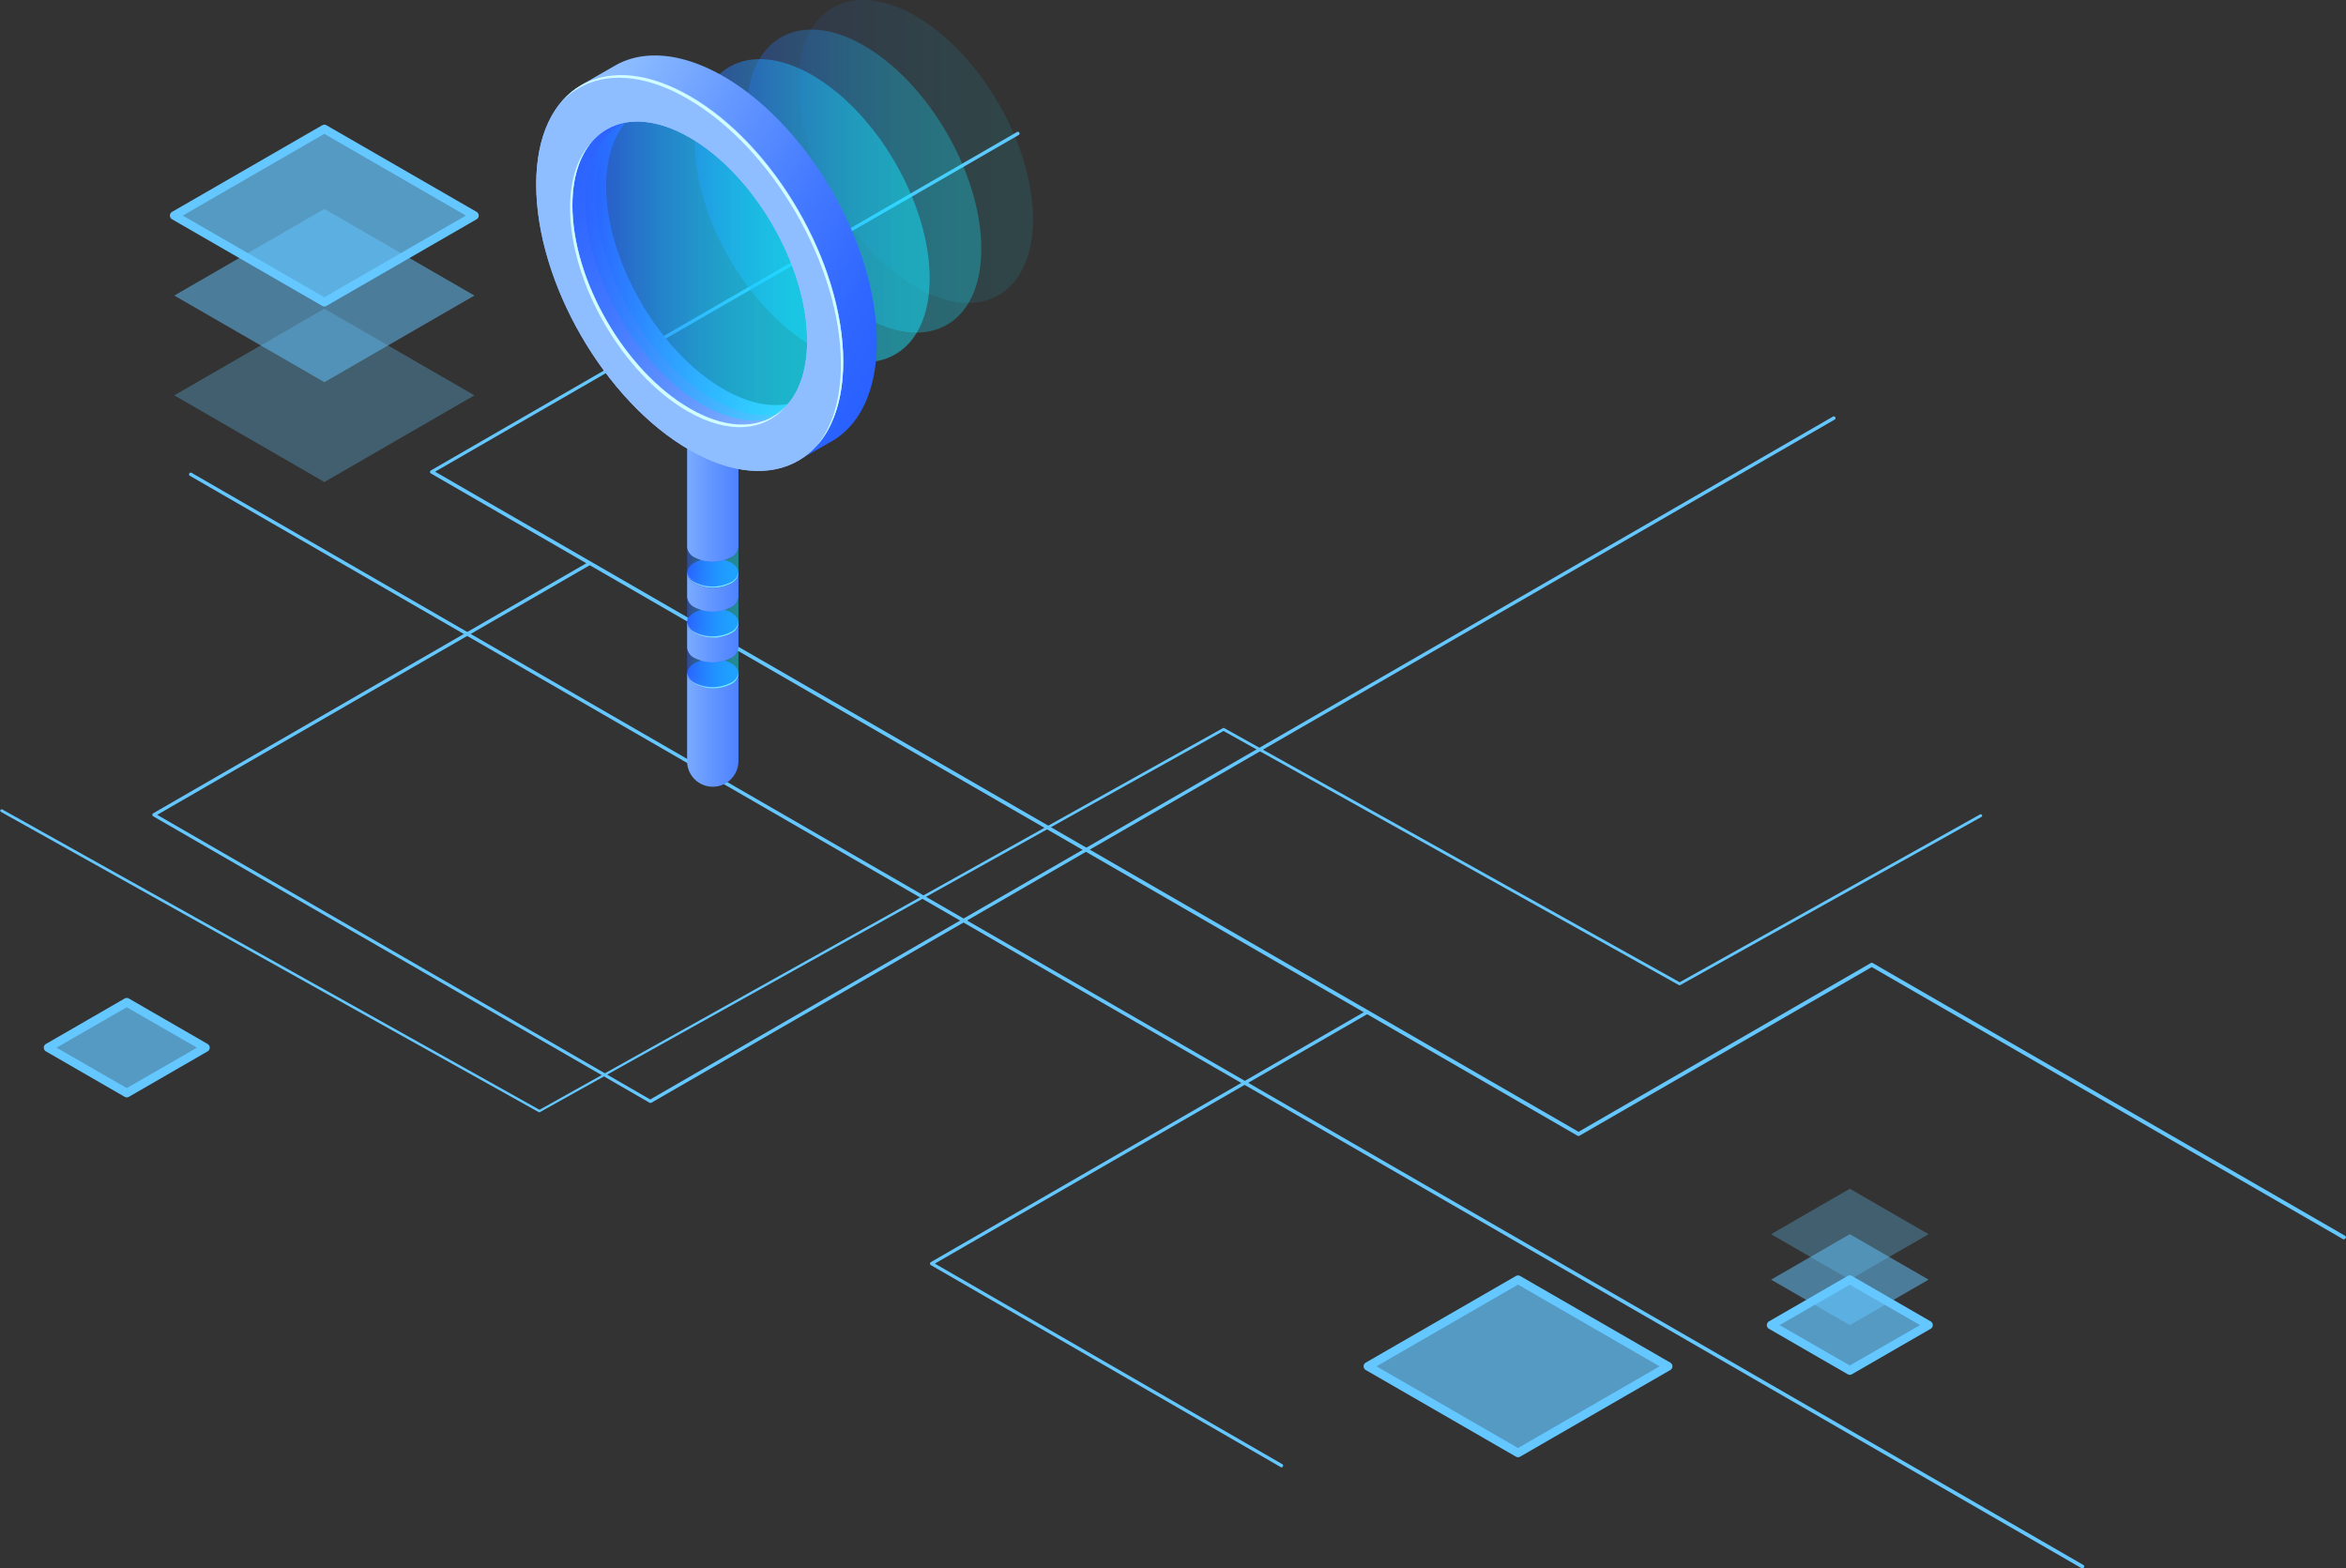 <?xml version="1.0" encoding="UTF-8"?> <svg xmlns="http://www.w3.org/2000/svg" xmlns:xlink="http://www.w3.org/1999/xlink" id="_лой_1" data-name="—лой_1" viewBox="0 0 406.23 271.56"><rect x="0" y="0" width="406.23" height="271.56" fill="#333333" stroke="none"/> <defs> <style>.cls-1,.cls-2,.cls-3,.cls-4{fill:#64c7ff;}.cls-2,.cls-6{opacity:0.3;}.cls-18,.cls-3{opacity:0.5;}.cls-4{opacity:0.7;}.cls-5{opacity:0.1;fill:url(#Ѕезым_нный_градиент_16);}.cls-6{fill:url(#Ѕезым_нный_градиент_16-2);}.cls-13,.cls-14,.cls-15,.cls-19,.cls-7{opacity:0.48;}.cls-7{fill:url(#Ѕезым_нный_градиент_16-3);}.cls-8{fill:url(#Ѕезым_нный_градиент_17);}.cls-9{fill:#d1ffff;}.cls-10{fill:url(#Ѕезым_нный_градиент_17-2);}.cls-11{fill:url(#Ѕезым_нный_градиент_17-3);}.cls-12{fill:url(#Ѕезым_нный_градиент_17-4);}.cls-13{fill:url(#Ѕезым_нный_градиент_16-4);}.cls-14{fill:url(#Ѕезым_нный_градиент_16-5);}.cls-15{fill:url(#Ѕезым_нный_градиент_16-6);}.cls-16{fill:url(#Ѕезым_нный_градиент_17-5);}.cls-17{fill:url(#Ѕезым_нный_градиент_17-6);}.cls-18{fill:url(#Ѕезым_нный_градиент_16-7);}.cls-19{fill:url(#Ѕезым_нный_градиент_16-8);}.cls-20{fill:#8ebeff;}</style> <linearGradient id="Ѕезым_нный_градиент_16" x1="531.06" y1="174.55" x2="571.69" y2="174.55" gradientTransform="matrix(-1, 0, 0, 1, 825.49, 0)" gradientUnits="userSpaceOnUse"> <stop offset="0" stop-color="#14e8ff"></stop> <stop offset="0.15" stop-color="#15e3ff"></stop> <stop offset="0.33" stop-color="#17d5ff"></stop> <stop offset="0.52" stop-color="#1bbdff"></stop> <stop offset="0.72" stop-color="#209cff"></stop> <stop offset="0.93" stop-color="#2672ff"></stop> <stop offset="1" stop-color="#2961ff"></stop> </linearGradient> <linearGradient id="Ѕезым_нный_градиент_16-2" x1="540" y1="179.68" x2="580.64" y2="179.68" xlink:href="#Ѕезым_нный_градиент_16"></linearGradient> <linearGradient id="Ѕезым_нный_градиент_16-3" x1="548.95" y1="184.8" x2="589.58" y2="184.8" xlink:href="#Ѕезым_нный_градиент_16"></linearGradient> <linearGradient id="Ѕезым_нный_градиент_17" x1="925.42" y1="1260.07" x2="932.68" y2="1260.07" gradientTransform="matrix(-0.87, 0.5, 1, 0.58, -216.52, -944.55)" gradientUnits="userSpaceOnUse"> <stop offset="0" stop-color="#2961ff"></stop> <stop offset="0.16" stop-color="#3067ff"></stop> <stop offset="0.41" stop-color="#447aff"></stop> <stop offset="0.69" stop-color="#6497ff"></stop> <stop offset="1" stop-color="#8ebeff"></stop> </linearGradient> <linearGradient id="Ѕезым_нный_градиент_17-2" x1="934.06" y1="1267.55" x2="941.32" y2="1267.55" xlink:href="#Ѕезым_нный_градиент_17"></linearGradient> <linearGradient id="Ѕезым_нный_градиент_17-3" x1="942.84" y1="1275.16" x2="950.1" y2="1275.16" xlink:href="#Ѕезым_нный_градиент_17"></linearGradient> <linearGradient id="Ѕезым_нный_градиент_17-4" x1="570.14" y1="254.31" x2="594.43" y2="254.31" gradientTransform="matrix(-1, 0, 0, 1, 825.49, 0)" xlink:href="#Ѕезым_нный_градиент_17"></linearGradient> <linearGradient id="Ѕезым_нный_градиент_16-4" x1="582.06" y1="246.58" x2="590.94" y2="246.58" xlink:href="#Ѕезым_нный_градиент_16"></linearGradient> <linearGradient id="Ѕезым_нный_градиент_16-5" x1="582.06" y1="255.21" x2="590.94" y2="255.21" xlink:href="#Ѕезым_нный_градиент_16"></linearGradient> <linearGradient id="Ѕезым_нный_градиент_16-6" x1="582.06" y1="264" x2="590.94" y2="264" xlink:href="#Ѕезым_нный_градиент_16"></linearGradient> <linearGradient id="Ѕезым_нный_градиент_17-5" x1="554.59" y1="208.6" x2="612.03" y2="175.3" gradientTransform="matrix(-1, 0, 0, 1, 825.49, 0)" xlink:href="#Ѕезым_нный_градиент_17"></linearGradient> <linearGradient id="Ѕезым_нный_градиент_17-6" x1="617.57" y1="179.07" x2="565.86" y2="216.93" gradientTransform="matrix(-1, 0, 0, 1, 825.49, 0)" xlink:href="#Ѕезым_нный_градиент_17"></linearGradient> <linearGradient id="Ѕезым_нный_градиент_16-7" x1="567.95" y1="194.93" x2="608.58" y2="194.93" xlink:href="#Ѕезым_нный_градиент_16"></linearGradient> <linearGradient id="Ѕезым_нный_градиент_16-8" x1="566.18" y1="193.98" x2="606.82" y2="193.98" xlink:href="#Ѕезым_нный_градиент_16"></linearGradient> </defs> <title>линии + лупа</title> <path class="cls-1" d="M209,340.92a.26.26,0,0,1-.12,0l-93.14-52a.24.24,0,0,1-.09-.33.25.25,0,0,1,.34-.09l93,52,118.33-66.09a.26.26,0,0,1,.25,0l78.85,44,52-29.05a.25.25,0,0,1,.34.09.23.23,0,0,1-.09.33l-52.14,29.12a.26.26,0,0,1-.25,0l-78.85-44L209.08,340.89A.26.26,0,0,1,209,340.92Z" transform="translate(-115.57 -148.32)"></path> <path class="cls-1" d="M521.5,362.93a.29.29,0,0,1-.15,0l-81.67-47.15L389.05,345a.3.3,0,0,1-.3,0L190.17,230.3a.3.3,0,0,1,0-.51l101.54-58.63a.3.3,0,0,1,.3.51L190.91,230l198,114.31,50.62-29.23a.3.3,0,0,1,.3,0l81.82,47.24a.3.3,0,0,1-.15.55Z" transform="translate(-115.57 -148.32)"></path> <path class="cls-1" d="M337.52,402.39a.29.29,0,0,1-.15,0l-60.62-35a.3.3,0,0,1,0-.51l75.4-43.53a.3.3,0,1,1,.3.51l-75,43.27,60.17,34.74a.3.3,0,0,1-.15.55Z" transform="translate(-115.57 -148.32)"></path> <path class="cls-1" d="M476.18,419.89a.29.29,0,0,1-.15,0L148.5,230.74a.3.3,0,1,1,.3-.51l327.54,189.1a.3.3,0,0,1-.15.55Z" transform="translate(-115.57 -148.32)"></path> <path class="cls-1" d="M228.24,339.3a.3.3,0,0,1-.15,0l-86-49.63a.3.3,0,0,1,0-.51l75.4-43.53a.3.3,0,0,1,.3.51l-75,43.28,85.37,49.29L433,220.44a.3.3,0,0,1,.3.51L228.39,339.26A.3.3,0,0,1,228.24,339.3Z" transform="translate(-115.57 -148.32)"></path> <polygon class="cls-2" points="56.17 83.47 30.18 68.46 56.16 53.46 82.15 68.46 56.17 83.47"></polygon> <polygon class="cls-3" points="56.17 66.18 30.18 51.18 56.16 36.18 82.15 51.18 56.17 66.18"></polygon> <polygon class="cls-4" points="56.17 52.33 30.18 37.33 56.16 22.33 82.15 37.33 56.17 52.33"></polygon> <path class="cls-1" d="M171.73,201.39a.74.74,0,0,1-.37-.1l-26-15a.74.74,0,0,1,0-1.28l26-15a.74.74,0,0,1,.74,0l26,15a.74.74,0,0,1,0,1.28l-26,15A.74.74,0,0,1,171.73,201.39Zm-24.51-15.74,24.51,14.15,24.51-14.15L171.73,171.5Z" transform="translate(-115.57 -148.32)"></path> <polygon class="cls-4" points="262.86 251.6 236.88 236.6 262.86 221.59 288.85 236.6 262.86 251.6"></polygon> <path class="cls-1" d="M378.43,400.66a.74.74,0,0,1-.37-.1l-26-15a.74.74,0,0,1,0-1.28l26-15a.74.74,0,0,1,.74,0l26,15a.74.74,0,0,1,0,1.28l-26,15A.74.74,0,0,1,378.43,400.66Zm-24.51-15.74,24.51,14.15,24.51-14.15-24.51-14.15Z" transform="translate(-115.57 -148.32)"></path> <polygon class="cls-4" points="320.31 237.34 306.68 229.47 320.31 221.59 333.95 229.47 320.31 237.34"></polygon> <polygon class="cls-3" points="320.31 229.47 306.68 221.59 320.31 213.72 333.95 221.59 320.31 229.47"></polygon> <polygon class="cls-2" points="320.31 221.59 306.68 213.72 320.31 205.85 333.95 213.72 320.31 221.59"></polygon> <path class="cls-1" d="M435.88,386.39a.74.74,0,0,1-.37-.1l-13.63-7.87a.74.74,0,0,1,0-1.28l13.63-7.87a.74.74,0,0,1,.74,0l13.63,7.87a.74.74,0,0,1,0,1.28l-13.63,7.87A.74.74,0,0,1,435.88,386.39Zm-12.16-8.61,12.16,7,12.16-7-12.16-7Z" transform="translate(-115.57 -148.32)"></path> <polygon class="cls-4" points="21.95 189.29 8.31 181.42 21.95 173.55 35.58 181.42 21.95 189.29"></polygon> <path class="cls-1" d="M137.52,338.35a.74.74,0,0,1-.37-.1l-13.63-7.87a.74.74,0,0,1,0-1.28l13.63-7.87a.74.74,0,0,1,.74,0l13.63,7.87a.74.74,0,0,1,0,1.28l-13.63,7.87A.74.74,0,0,1,137.52,338.35Zm-12.16-8.61,12.16,7,12.16-7-12.16-7Z" transform="translate(-115.57 -148.32)"></path> <path class="cls-5" d="M253.8,162.82c0-13,9.1-18.21,20.32-11.73s20.32,22.23,20.32,35.19-9.1,18.21-20.32,11.73S253.8,175.78,253.8,162.82Z" transform="translate(-115.57 -148.32)"></path> <path class="cls-6" d="M244.85,167.95c0-13,9.1-18.21,20.32-11.73s20.32,22.23,20.32,35.19-9.1,18.21-20.32,11.73S244.85,180.91,244.85,167.95Z" transform="translate(-115.57 -148.32)"></path> <path class="cls-7" d="M235.91,173.07c0-13,9.1-18.21,20.32-11.73s20.32,22.23,20.32,35.19-9.1,18.21-20.32,11.73S235.91,186,235.91,173.07Z" transform="translate(-115.57 -148.32)"></path> <path class="cls-8" d="M235.85,249.36c-1.74-1-1.74-2.63,0-3.63a7,7,0,0,1,6.29,0c1.74,1,1.74,2.63,0,3.63A7,7,0,0,1,235.85,249.36Z" transform="translate(-115.57 -148.32)"></path> <path class="cls-9" d="M235.85,249.14a7,7,0,0,0,6.29,0,2.27,2.27,0,0,0,1.29-1.71,2.14,2.14,0,0,1-1.29,1.92,7,7,0,0,1-6.29,0,2.14,2.14,0,0,1-1.29-1.92A2.27,2.27,0,0,0,235.85,249.14Z" transform="translate(-115.57 -148.32)"></path> <path class="cls-10" d="M235.85,258c-1.74-1-1.74-2.63,0-3.63a7,7,0,0,1,6.29,0c1.74,1,1.74,2.63,0,3.63A7,7,0,0,1,235.85,258Z" transform="translate(-115.57 -148.32)"></path> <path class="cls-11" d="M235.85,266.78c-1.74-1-1.74-2.63,0-3.63a7,7,0,0,1,6.29,0c1.74,1,1.74,2.63,0,3.63A7,7,0,0,1,235.85,266.78Z" transform="translate(-115.57 -148.32)"></path> <path class="cls-12" d="M243.44,247.54v-4.49a2.21,2.21,0,0,1-1.3,1.81,7,7,0,0,1-6.29,0,2.24,2.24,0,0,1-1.3-1.75v-19h8.89v56a4.44,4.44,0,0,1-8.89,0V264.9a2.17,2.17,0,0,0,1.3,1.87,7,7,0,0,0,6.29,0,2.21,2.21,0,0,0,1.3-1.81h0v-4.49a2.21,2.21,0,0,1-1.3,1.81,7,7,0,0,1-6.29,0,2.24,2.24,0,0,1-1.3-1.75v-4.41a2.17,2.17,0,0,0,1.3,1.87,7,7,0,0,0,6.29,0,2.21,2.21,0,0,0,1.3-1.81h0v-4.49a2.21,2.21,0,0,1-1.3,1.81,7,7,0,0,1-6.29,0,2.24,2.24,0,0,1-1.3-1.75v-4.26a2.17,2.17,0,0,0,1.3,1.87,7,7,0,0,0,6.29,0,2.21,2.21,0,0,0,1.3-1.81h0Z" transform="translate(-115.57 -148.32)"></path> <path class="cls-9" d="M235.85,257.77a7,7,0,0,0,6.29,0,2.27,2.27,0,0,0,1.29-1.71,2.14,2.14,0,0,1-1.29,1.92,7,7,0,0,1-6.29,0,2.14,2.14,0,0,1-1.29-1.92A2.27,2.27,0,0,0,235.85,257.77Z" transform="translate(-115.57 -148.32)"></path> <path class="cls-9" d="M235.85,266.56a7,7,0,0,0,6.29,0,2.27,2.27,0,0,0,1.29-1.71,2.14,2.14,0,0,1-1.29,1.92,7,7,0,0,1-6.29,0,2.14,2.14,0,0,1-1.29-1.92A2.27,2.27,0,0,0,235.85,266.56Z" transform="translate(-115.57 -148.32)"></path> <path class="cls-13" d="M235.85,244.87a7,7,0,0,0,6.29,0,2.21,2.21,0,0,0,1.3-1.81v4.49h0a2.21,2.21,0,0,1-1.3,1.81,7,7,0,0,1-6.29,0,2.17,2.17,0,0,1-1.3-1.87v-4.37A2.24,2.24,0,0,0,235.85,244.87Z" transform="translate(-115.57 -148.32)"></path> <path class="cls-14" d="M235.85,253.5a7,7,0,0,0,6.29,0,2.21,2.21,0,0,0,1.3-1.81v4.49h0a2.21,2.21,0,0,1-1.3,1.81,7,7,0,0,1-6.29,0,2.17,2.17,0,0,1-1.3-1.87v-4.37A2.24,2.24,0,0,0,235.85,253.5Z" transform="translate(-115.57 -148.32)"></path> <path class="cls-15" d="M235.85,262.28a7,7,0,0,0,6.29,0,2.21,2.21,0,0,0,1.3-1.81V265h0a2.21,2.21,0,0,1-1.3,1.81,7,7,0,0,1-6.29,0,2.17,2.17,0,0,1-1.3-1.87v-4.37A2.24,2.24,0,0,0,235.85,262.28Z" transform="translate(-115.57 -148.32)"></path> <path class="cls-16" d="M255.06,217.2c.2-.11.41-.23.6-.36l2.17-12.31-2.73-16.33-7.57-8.25-7.8-7.57-12.42-5.15-.33-.13a9.7,9.7,0,0,0-1.66,1.07L216,167a17,17,0,0,1,1.87-3.47l-1.49-.58,5.56-3.2.2-.11.21-.12h0c4.78-2.58,11.29-2.11,18.47,2,14.68,8.48,26.58,29.09,26.58,46,0,8.41-2.93,14.34-7.68,17.14h0l0,0-.16.09-5.91,3.38.3-1.71a16.39,16.39,0,0,1-2.27,0C253.31,223.64,255.53,220.44,255.06,217.2Z" transform="translate(-115.57 -148.32)"></path> <path class="cls-17" d="M214.28,177.58c0-.23,0-.46,0-.69A26.15,26.15,0,0,1,216,167l9.32,1.16c-3,2.36-4.79,6.59-4.79,12.35,0,13,9.1,28.71,20.32,35.19,5.53,3.19,10.54,3.53,14.21,1.5.47,3.24-1.74,6.44-3.38,9.33a22.74,22.74,0,0,1-7.92-2.09l.88,1s-11.06-3.84-11.28-4.08-13.1-13.24-13.1-13.24L211.84,190Z" transform="translate(-115.57 -148.32)"></path> <path class="cls-18" d="M216.91,183.21c0-13,9.1-18.21,20.32-11.73s20.32,22.23,20.32,35.19-9.1,18.21-20.32,11.73S216.91,196.16,216.91,183.21Z" transform="translate(-115.57 -148.32)"></path> <path class="cls-19" d="M218.68,182.25c0-13,9.1-18.21,20.32-11.73s20.32,22.23,20.32,35.19-9.1,18.21-20.32,11.73S218.68,195.2,218.68,182.25Z" transform="translate(-115.57 -148.32)"></path> <path class="cls-20" d="M208.42,180.26c0,17,11.9,37.57,26.58,46s26.58,1.61,26.58-15.35-11.9-37.57-26.58-46S208.42,163.31,208.42,180.26Zm6.27,3.62c0-13,9.1-18.21,20.32-11.73s20.32,22.23,20.32,35.19-9.1,18.21-20.32,11.73S214.69,196.84,214.69,183.88Z" transform="translate(-115.57 -148.32)"></path> <path class="cls-20" d="M208.42,180.26c0,17,11.9,37.57,26.58,46s26.58,1.61,26.58-15.35-11.9-37.57-26.58-46S208.42,163.31,208.42,180.26Zm6.27,3.62c0-13,9.1-18.21,20.32-11.73s20.32,22.23,20.32,35.19-9.1,18.21-20.32,11.73S214.69,196.84,214.69,183.88Z" transform="translate(-115.57 -148.32)"></path> <path class="cls-9" d="M261.18,211.41c0-17-11.9-37.57-26.58-46-9-5.22-17-4.61-21.82.57,4.75-5.6,12.93-6.39,22.22-1,14.68,8.48,26.58,29.09,26.58,46,0,6.52-1.76,11.54-4.77,14.78C259.58,222.49,261.18,217.63,261.18,211.41Z" transform="translate(-115.57 -148.32)"></path> <path class="cls-9" d="M234.6,219.52c-11.22-6.48-20.32-22.23-20.32-35.19,0-5,1.37-8.88,3.69-11.35-2.08,2.48-3.29,6.17-3.29,10.89,0,13,9.1,28.71,20.32,35.19,6.87,4,12.95,3.53,16.62-.38C248,223,241.73,223.64,234.6,219.52Z" transform="translate(-115.57 -148.32)"></path> </svg> 